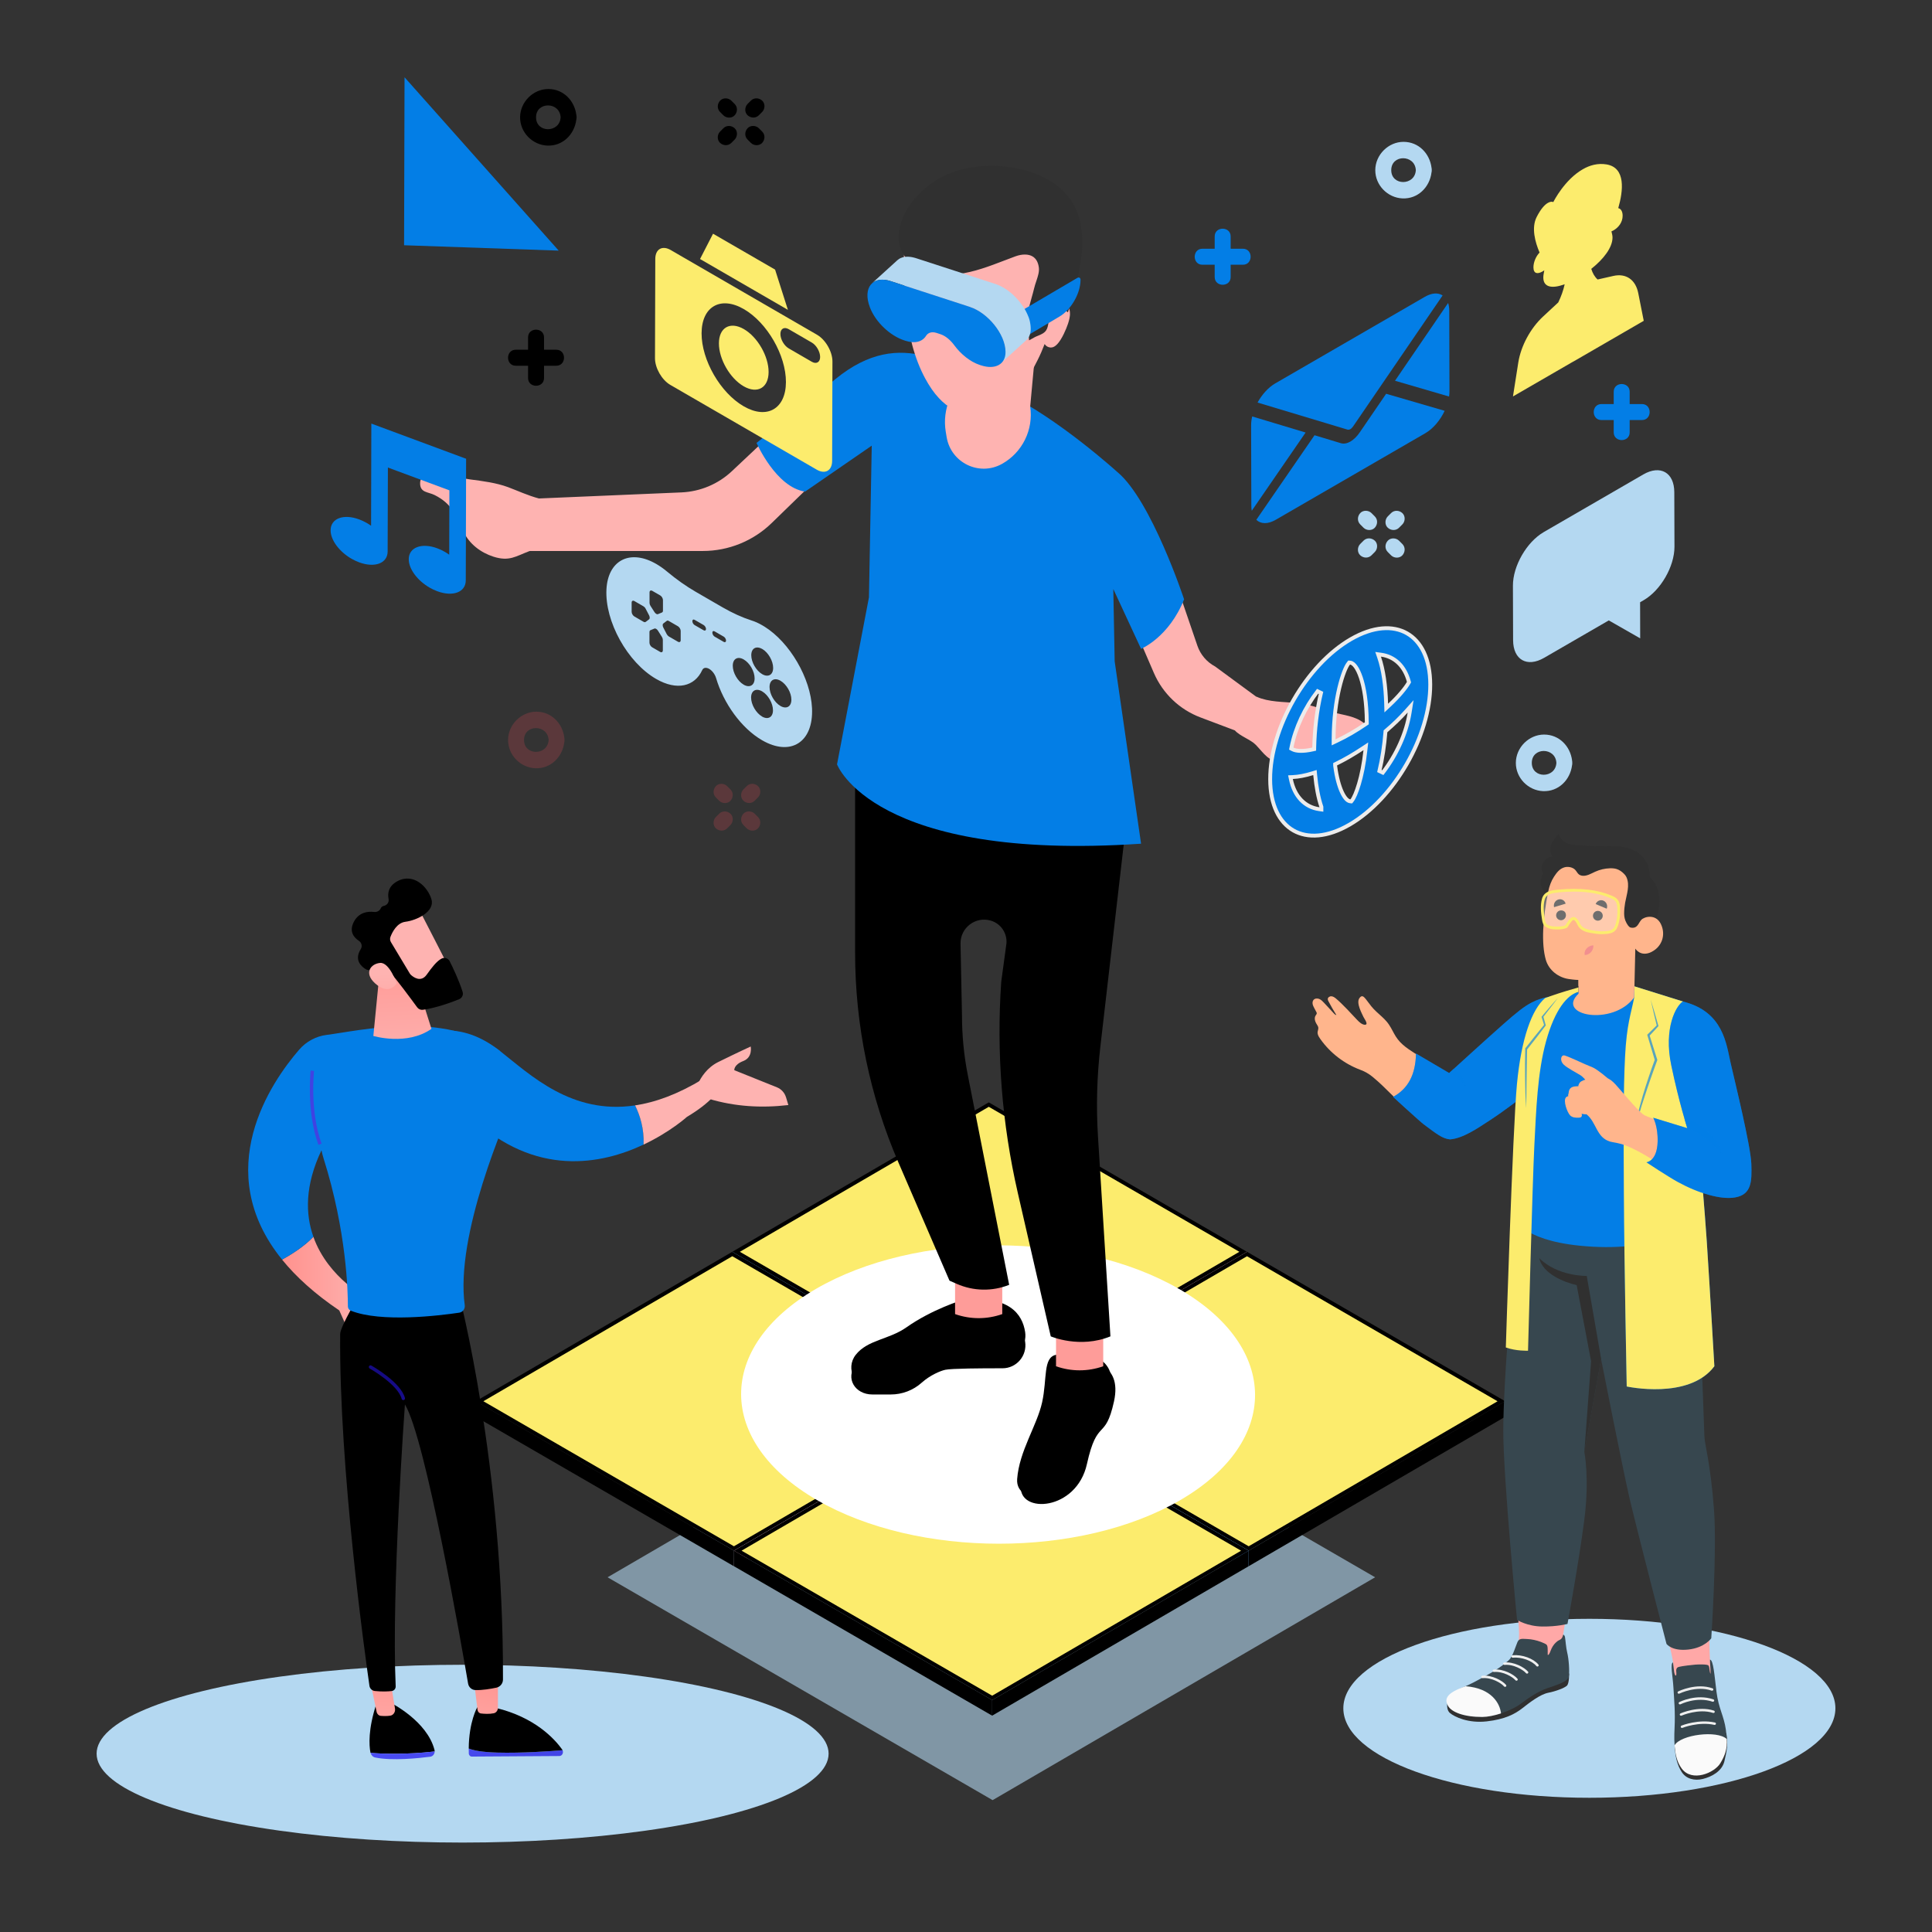 <svg width="500" height="500" viewBox="0 0 500 500" fill="none" xmlns="http://www.w3.org/2000/svg">
<rect x="0" y="0" width="500" height="500" fill="#333333" stroke="none"/>
<g clip-path="url(#clip0_1_13411)">
<path opacity="0.6" d="M157.24 408.2L256.221 350.526L355.878 408.2L256.887 465.874L157.24 408.2Z" fill="#B4D8F1"/>
<path d="M322.711 323.965L256.331 362.637L189.508 323.965L255.887 285.293L322.711 323.965Z" fill="black"/>
<path d="M191.474 323.965L255.899 286.44L320.746 323.965L256.321 361.502L191.474 323.965Z" fill="#FCEC6D"/>
<path d="M322.711 323.965L322.7 327.984L256.321 366.667L256.332 362.637L322.711 323.965Z" fill="#F0B7CF"/>
<path d="M256.332 362.637L256.321 366.667L189.497 327.995L189.508 323.965L256.332 362.637Z" fill="#65B1FC"/>
<path d="M389.534 362.637L323.155 401.309L256.343 362.637L322.722 323.965L389.534 362.637Z" fill="black"/>
<path d="M258.297 362.637L322.722 325.112L387.569 362.648L323.155 400.174L258.297 362.637Z" fill="#FCEC6D"/>
<path d="M389.535 362.637L389.524 366.667L323.144 405.339L323.155 401.309L389.535 362.637Z" fill="black"/>
<path d="M323.155 401.309L323.144 405.339L256.332 366.667L256.343 362.637L323.155 401.309Z" fill="#65B1FC"/>
<path d="M256.331 362.637L189.952 401.309L123.129 362.637L189.508 323.965L256.331 362.637Z" fill="black"/>
<path d="M125.094 362.637L189.519 325.112L254.366 362.648L189.941 400.174L125.094 362.637Z" fill="#FCEC6D"/>
<path d="M256.332 362.637L256.321 366.667L189.93 405.339L189.952 401.309L256.332 362.637Z" fill="#F0B7CF"/>
<path d="M189.952 401.309L189.93 405.339L123.118 366.667L123.129 362.637L189.952 401.309Z" fill="black"/>
<path d="M323.155 401.309L256.776 439.981L189.963 401.309L256.342 362.637L323.155 401.309Z" fill="black"/>
<path d="M191.918 401.309L256.343 363.784L321.19 401.32L256.776 438.846L191.918 401.309Z" fill="#FCEC6D"/>
<path d="M323.155 401.309L323.144 405.339L256.765 444.011L256.776 439.981L323.155 401.309Z" fill="black"/>
<path d="M256.776 439.981L256.765 444.011L189.952 405.339L189.963 401.309L256.776 439.981Z" fill="black"/>
<path d="M305.167 333.583C331.228 348.667 331.372 373.123 305.489 388.207C279.606 403.28 237.499 403.28 211.427 388.207C185.378 373.135 185.244 348.678 211.116 333.594C237 318.522 279.106 318.522 305.156 333.594L305.167 333.583Z" fill="white"/>
<path d="M352.114 186.521C349.749 185.085 346.573 184.918 343.942 184.05C341.232 183.159 338.312 182.179 335.503 181.923C332.305 181.634 328.319 181.712 325.254 180.332C325.187 180.298 325.121 180.287 325.054 180.265L314.472 172.484C312.307 171.337 310.663 169.4 309.875 167.085L304.367 150.977L293.863 163.133L298.616 174.142C300.914 179.474 305.278 183.638 310.697 185.675L319.58 189.025C320.901 190.517 323.699 191.408 325.01 192.777C327.297 195.159 328.041 196.918 331.905 197.419C334.648 197.764 338.645 196.539 340.766 194.758C343.498 192.465 345.53 190.729 349.549 190.662C351.204 190.628 352.692 191.597 353.613 189.771C354.402 188.202 353.369 187.3 352.114 186.532V186.521Z" fill="#FEB3B1"/>
<path d="M198.469 113.418L189.43 121.923C185.877 125.274 181.236 127.222 176.361 127.433L139.474 129.003C136.698 128.279 133.933 126.988 131.49 126.075C128.425 124.94 124.905 124.494 121.641 124.071C118.476 123.659 115.078 122.246 111.903 122.557C110.215 122.724 108.683 123.147 108.727 125.173C108.771 127.533 110.803 127.277 112.513 128.134C116.966 130.372 118.088 133.467 119.998 137.63C121.43 140.769 124.428 143.018 127.693 144.064C131.834 145.389 133.489 143.942 137.009 142.628C137.053 142.617 137.098 142.606 137.142 142.595H181.891C188.542 142.595 194.938 140.001 199.713 135.359L209.784 125.574L198.469 113.418Z" fill="#FEB3B1"/>
<path d="M248.959 339.016C248.959 339.016 241.23 341.353 234.59 346.04C230.06 349.235 224.519 349.246 221.454 353.164C218.689 356.704 221.288 360.89 225.763 360.89H230.526C233.48 360.89 236.334 359.81 238.532 357.839C240.653 355.936 243.285 354.8 244.639 354.5C246.249 354.155 254.033 354.099 259.441 354.11C263.094 354.11 265.859 350.849 265.304 347.231C264.593 342.6 261.129 337.58 248.948 339.004L248.959 339.016Z" fill="black"/>
<path d="M281.293 352.429C281.293 352.429 290.587 352.296 288.3 362.693C286.012 373.09 283.992 366.745 281.293 378.901C278.595 391.057 263.649 391.869 264.182 384.578C264.726 377.287 269.301 370.797 270.645 364.719C271.988 358.641 270.822 353.108 274.242 352.429C277.651 351.75 281.293 352.429 281.293 352.429Z" fill="black"/>
<path d="M248.959 336.489C248.959 336.489 241.23 338.826 234.59 343.513C230.06 346.708 224.519 346.719 221.454 350.637C218.689 354.177 221.288 359.364 225.763 359.364H230.526C233.48 359.364 236.334 358.285 238.532 356.314C240.653 354.411 243.285 352.274 244.639 351.984C246.249 351.639 254.033 351.583 259.441 351.594C263.094 351.594 265.859 348.333 265.304 344.715C264.593 340.084 261.129 335.064 248.948 336.489H248.959Z" fill="black"/>
<path d="M280.349 350.626C280.349 350.626 289.643 350.492 287.356 360.89C285.069 371.287 283.048 364.942 280.349 377.097C277.651 389.253 262.705 390.066 263.238 382.775C263.782 375.483 268.357 368.993 269.701 362.916C271.044 356.838 269.878 351.305 273.298 350.626C276.707 349.947 280.349 350.626 280.349 350.626Z" fill="black"/>
<path d="M285.513 353.587C281.56 354.99 277.251 354.99 273.298 353.587V343.513H285.513V353.587Z" fill="#FE9C99"/>
<path d="M259.385 340.084C255.432 341.487 251.124 341.487 247.171 340.084V330.01H259.385V340.084Z" fill="#FE9C99"/>
<path d="M221.299 187.734V246.577C221.299 265.256 225.118 283.735 232.525 300.878L245.727 331.435L247.626 332.27C251.934 334.162 256.809 334.251 261.173 332.515L250.469 278.236C249.458 273.137 248.959 267.939 248.959 262.74L248.581 244.128C248.581 240.043 252.501 237.104 256.409 238.25C258.974 239.007 260.662 241.445 260.473 244.117L259.119 254.069C257.853 272.414 259.296 290.837 263.416 308.759L271.933 345.85C271.933 345.85 279.472 349.09 287.378 345.85L284.158 294.177C283.67 286.384 283.88 278.559 284.78 270.811L291.342 214.039L221.288 181.267V187.745L221.299 187.734Z" fill="black"/>
<path d="M289.199 122.19C289.199 122.19 273.754 108.142 260.096 101.663C246.438 95.184 233.513 84.019 216.269 98.056C199.024 112.094 195.793 114.62 195.793 114.62C195.793 114.62 200.823 126.142 208.363 127.222L225.607 115.333L224.885 154.595L216.624 197.82C216.624 197.82 225.962 223.033 295.306 218.347L288.478 171.159L288.122 152.435L295.306 167.92C295.306 167.92 302.491 164.981 306.444 155.107C306.444 155.107 297.994 129.515 289.199 122.179V122.19Z" fill="#037EE6"/>
<path d="M244.761 111.737L244.994 113.14C246.105 119.786 253.445 123.337 259.319 120.053C264.593 117.114 267.502 111.192 266.614 105.203L268.091 89.229L252.467 85.177L251.124 96.709C246.271 100.06 243.795 105.915 244.761 111.737Z" fill="#FEB3B1"/>
<path d="M275.864 78.62C275.253 77.919 276.907 60.809 268.257 59.774C247.049 57.236 233.946 60.253 233.946 62.368C233.957 67.188 233.846 74.112 234.302 78.91C235.001 86.513 236.7 92.847 239.398 97.867C240.509 99.938 241.697 101.663 242.985 103.032C244.14 104.279 245.394 105.259 246.716 105.949C247.959 106.561 249.303 106.884 250.846 106.884C253.278 106.884 255.521 106.405 257.609 105.47C258.131 105.247 258.608 104.969 259.085 104.68C262.761 102.442 265.914 98.602 268.557 93.136C269.212 91.834 269.801 90.475 270.345 89.04C270.689 89.563 271.189 89.863 271.8 89.93H272.044C273.065 89.93 274.154 88.772 275.297 86.446C276.252 84.464 276.796 82.828 276.907 81.481V81.091C276.907 80.201 276.563 79.388 275.864 78.609V78.62Z" fill="#FEB3B1"/>
<path d="M233.646 61.087C233.657 60.809 233.68 60.531 233.724 60.253C234.601 53.674 240.564 47.996 246.516 45.726C256.831 41.796 274.742 44.356 278.218 56.557C280.316 63.937 277.896 71.863 275.83 78.954C273.621 77.117 271.711 79.611 270.734 81.615C270.3 82.505 270.334 84.186 269.879 84.898C269.445 85.566 268.024 85.912 267.291 86.323C267.169 84.754 266.792 83.017 267.047 81.448C267.391 79.277 268.191 77.028 268.69 74.88C269.135 72.965 270.212 71.017 269.934 69.002C269.368 64.917 265.881 64.049 262.428 65.318C254.122 68.357 244.784 73.076 236.567 67.177C234.501 65.696 233.558 63.514 233.657 61.076L233.646 61.087Z" fill="#303030"/>
<path d="M266.325 88.093L266.203 86.412C266.17 85.978 266.114 85.533 266.059 85.088C265.914 83.852 265.759 82.561 265.959 81.292C266.181 79.889 266.581 78.464 266.969 77.095C267.202 76.271 267.436 75.448 267.624 74.646C267.769 74.023 267.98 73.388 268.191 72.765C268.613 71.496 269.012 70.305 268.846 69.169C268.657 67.844 268.124 66.909 267.247 66.375C266.159 65.718 264.526 65.707 262.783 66.342C261.861 66.676 260.929 67.032 259.985 67.399C252.345 70.327 243.695 73.644 235.923 68.067C233.635 66.431 232.447 63.937 232.569 61.043C232.58 60.731 232.614 60.42 232.647 60.108C233.646 52.683 240.331 46.928 246.116 44.713C253.356 41.952 263.238 42.442 270.145 45.915C274.831 48.264 277.973 51.848 279.239 56.256C281.382 63.759 279.05 71.718 276.996 78.743L276.385 80.835L275.12 79.789C274.598 79.355 274.265 79.377 274.042 79.41C273.31 79.566 272.41 80.591 271.677 82.082C271.533 82.372 271.444 82.917 271.366 83.407C271.233 84.186 271.122 84.921 270.745 85.489C270.267 86.223 269.345 86.602 268.524 86.936C268.246 87.047 267.98 87.158 267.78 87.27L266.314 88.082L266.325 88.093ZM265.226 63.715C266.403 63.715 267.48 63.982 268.368 64.516C269.379 65.117 270.645 66.364 270.989 68.858C271.222 70.494 270.722 71.986 270.234 73.433C270.045 74 269.856 74.568 269.723 75.125C269.523 75.96 269.29 76.817 269.046 77.663C268.679 78.976 268.291 80.323 268.091 81.603C267.935 82.561 268.069 83.652 268.191 84.72C268.524 84.576 268.868 84.409 268.968 84.275C269.079 84.097 269.19 83.463 269.257 83.04C269.368 82.372 269.479 81.681 269.756 81.114C270.367 79.856 271.677 77.696 273.598 77.284C274.009 77.195 274.553 77.162 275.153 77.351C277.063 70.794 279.061 63.47 277.174 56.835C276.086 53.017 273.321 49.9 269.19 47.83C262.783 44.612 253.611 44.156 246.893 46.716C241.519 48.765 235.634 54.119 234.79 60.375C234.757 60.62 234.734 60.865 234.723 61.11C234.635 63.281 235.478 65.073 237.177 66.286C244.017 71.195 251.746 68.223 259.219 65.362C260.174 64.995 261.117 64.639 262.05 64.293C263.138 63.893 264.215 63.692 265.226 63.692V63.715Z" fill="#303030"/>
<path d="M399.528 137.697L425.278 122.791C429.697 120.231 433.295 122.29 433.306 127.377L433.351 141.493C433.362 146.58 429.797 152.78 425.378 155.329L424.456 155.864L424.479 165.203L416.351 160.561L399.617 170.246C395.198 172.806 391.6 170.758 391.589 165.671L391.544 151.556C391.533 146.469 395.098 140.268 399.517 137.708L399.528 137.697Z" fill="#B4D8F1"/>
<path d="M407.179 93.559L391.555 102.598L392.932 93.815C393.61 89.54 396.064 84.965 399.361 81.904L403.281 78.264C404.036 76.706 404.603 75.103 404.936 73.566C401.704 74.757 399.417 74.39 399.406 71.83C399.406 71.529 399.439 71.218 399.495 70.895C399.55 70.583 399.606 70.271 399.661 69.96C399.517 70.071 399.361 70.16 399.217 70.249C397.918 70.995 396.863 70.872 396.852 69.18C396.852 67.833 397.518 66.308 398.44 65.362C397.307 62.713 396.252 58.961 397.696 56.145C398.817 53.952 399.806 52.961 400.561 52.527C401.46 52.004 401.971 52.282 401.993 52.304C402.137 52.015 404.913 46.516 409.61 43.811C411.431 42.753 413.508 42.175 415.784 42.553C420.803 43.41 420.093 49.388 418.804 53.863C419.482 54.008 419.937 54.72 419.937 55.822C419.937 57.514 418.893 58.861 417.583 59.618C417.405 59.718 417.217 59.819 417.039 59.885C417.094 60.13 417.161 60.386 417.217 60.642C417.272 60.898 417.317 61.165 417.317 61.466C417.317 64.026 415.051 67.021 411.82 69.581C412.164 70.716 412.708 71.663 413.463 72.331L417.505 71.418C420.803 70.661 423.29 72.375 423.979 75.859L425.4 83.028L409.788 92.067L407.19 93.57L407.179 93.559Z" fill="#FCEC6D"/>
<path d="M370.147 177.138L370.147 177.138C370.169 183.764 367.841 191.164 364.044 197.757C360.247 204.349 355.007 210.087 349.254 213.417L349.254 213.417C343.494 216.753 338.379 217.014 334.734 214.931C331.088 212.847 328.735 208.32 328.719 201.692L328.719 201.692C328.697 195.066 331.024 187.666 334.822 181.074C338.619 174.481 343.859 168.743 349.611 165.413C355.371 162.082 360.486 161.822 364.132 163.904C367.777 165.986 370.13 170.51 370.147 177.138ZM345.809 197.649L345.529 197.787V198.098V198.109V198.141L345.534 198.173C345.932 201.247 346.581 203.472 347.26 204.953C347.599 205.693 347.952 206.262 348.297 206.66C348.623 207.036 349.013 207.342 349.44 207.379L349.706 207.402L349.873 207.193C350.141 206.858 350.439 206.307 350.745 205.594C351.055 204.87 351.386 203.947 351.71 202.846C352.359 200.644 352.986 197.712 353.366 194.2L353.481 193.145L352.594 193.729C351.469 194.47 350.333 195.177 349.198 195.84C348.076 196.491 346.932 197.097 345.809 197.649ZM341.874 179.313L340.992 178.891C337.707 183.154 335.251 188.344 334.246 193.369L334.174 193.732L334.5 193.907C334.98 194.166 335.671 194.311 336.527 194.33C337.392 194.349 338.464 194.24 339.732 193.955L340.114 193.869L340.122 193.478C340.222 188.811 340.795 183.815 341.874 179.313ZM341.407 209.413L341.977 209.494V208.918V208.907V208.824L341.95 208.746C341.178 206.469 340.651 203.638 340.365 200.545L340.308 199.931L339.718 200.114C337.815 200.706 336.082 201.04 334.56 201.105L333.973 201.13L334.092 201.705C335.002 206.12 337.691 208.888 341.407 209.413ZM353.506 187.346L353.727 187.196L353.725 186.929C353.686 181.61 353.012 177.84 352.186 175.371C351.773 174.138 351.318 173.215 350.873 172.583C350.65 172.267 350.422 172.012 350.192 171.827C349.968 171.647 349.706 171.506 349.421 171.484L349.16 171.464L348.995 171.668C348.651 172.091 348.25 172.878 347.843 173.937C347.43 175.012 346.994 176.41 346.596 178.092C345.801 181.455 345.152 185.969 345.141 191.318L345.139 192.109L345.854 191.771C347.043 191.209 348.309 190.557 349.676 189.771L349.678 189.77C351.057 188.972 352.322 188.152 353.506 187.346ZM356.991 199.54L357.874 199.961C361.382 195.407 363.941 189.832 364.8 184.485L365.07 182.804L363.934 184.072C362.385 185.801 360.614 187.511 358.719 189.123L358.562 189.258L358.545 189.464C358.269 192.872 357.762 196.33 356.991 199.54ZM357.456 169.439L356.652 169.329L356.916 170.097C358.014 173.292 358.611 177.589 358.732 182.137L358.762 183.248L359.573 182.489C362.069 180.156 363.75 178.08 364.539 176.72L364.644 176.539L364.589 176.338C363.525 172.396 360.944 169.916 357.456 169.439Z" fill="#037EE6" stroke="#ECECEC"/>
<path d="M361.02 98.546L374.778 78.409C374.955 78.976 375.066 79.644 375.066 80.39L375.122 101.218C375.122 101.674 375.088 102.142 375.022 102.62L361.02 98.535V98.546Z" fill="#037EE6"/>
<path d="M337.89 111.938L323.955 132.186C323.877 131.797 323.844 131.363 323.844 130.906L323.788 110.079C323.788 109.333 323.877 108.565 324.066 107.774L337.89 111.938Z" fill="#037EE6"/>
<path d="M347.04 114.709C347.784 114.921 348.628 114.765 349.483 114.275C350.327 113.786 351.182 112.962 351.915 111.882L358.732 101.908L373.878 106.316C372.734 108.743 370.924 110.925 368.87 112.116L330.151 134.524C328.097 135.715 326.287 135.626 325.132 134.524L340.2 112.639L347.051 114.709H347.04Z" fill="#037EE6"/>
<path d="M349.472 111.058C349.216 111.203 348.961 111.248 348.717 111.181L325.454 104.179C326.598 102.097 328.23 100.272 330.029 99.225L368.748 76.817C370.558 75.77 372.201 75.704 373.345 76.461L350.205 110.324C349.971 110.669 349.716 110.925 349.461 111.069L349.472 111.058Z" fill="#037EE6"/>
<path d="M104.696 20L144.593 64.861L104.574 63.47L104.696 20Z" fill="#037EE6"/>
<path d="M120.63 118.695L120.608 127.522V128.48L120.542 150.187C120.542 153.259 117.222 154.517 113.146 153.003C112.469 152.747 111.803 152.435 111.181 152.079C108.061 150.276 105.773 147.27 105.785 144.721C105.785 141.66 109.105 140.391 113.18 141.905C113.857 142.149 114.512 142.461 115.134 142.828C115.523 143.051 115.9 143.296 116.256 143.552L116.3 126.899L100.388 120.999L100.321 142.706C100.321 145.778 97.001 147.036 92.926 145.522C92.249 145.266 91.594 144.955 90.961 144.598C87.841 142.795 85.553 139.789 85.564 137.24C85.564 134.168 88.884 132.91 92.96 134.424C93.637 134.68 94.303 134.992 94.925 135.348C95.314 135.571 95.68 135.815 96.035 136.06L96.08 119.407V118.45L96.102 109.622L120.608 118.717L120.63 118.695Z" fill="#037EE6"/>
<path d="M192.506 85.166C188.953 83.117 186.066 84.765 186.055 88.85C186.044 92.936 188.909 97.923 192.462 99.971C196.015 102.019 198.902 100.372 198.913 96.286C198.924 92.201 196.059 87.214 192.506 85.166Z" fill="#FCEC6D"/>
<path d="M181.169 67.032L203.91 80.19L200.59 69.77L184.534 60.486L181.169 67.032Z" fill="#FCEC6D"/>
<path d="M211.472 86.646L208.03 84.654L177.05 66.72L173.596 64.716C171.398 63.436 169.599 64.46 169.588 66.999L169.51 92.713C169.51 95.251 171.287 98.346 173.485 99.615L211.361 121.544C213.559 122.825 215.358 121.789 215.358 119.262L215.436 93.548C215.436 91.01 213.659 87.915 211.461 86.646H211.472ZM192.451 105.136C186.432 101.652 181.547 93.192 181.569 86.257C181.591 79.31 186.499 76.516 192.517 80.001C198.547 83.496 203.421 91.945 203.399 98.891C203.377 105.826 198.48 108.632 192.451 105.136ZM210.095 93.626L204.121 90.164C202.933 89.474 201.967 87.804 201.967 86.435C201.967 85.066 202.944 84.509 204.132 85.199L210.106 88.661C211.283 89.34 212.249 91.021 212.249 92.39C212.249 93.748 211.272 94.305 210.095 93.626Z" fill="#FCEC6D"/>
<path d="M197.803 162.141C197.625 162.029 197.436 161.918 197.259 161.818C196.304 161.261 195.382 160.849 194.483 160.571C192.04 159.781 189.553 158.645 187.054 157.209L180.07 153.168C177.583 151.732 175.095 149.974 172.663 147.948C171.775 147.202 170.831 146.534 169.888 145.977C169.71 145.877 169.521 145.766 169.343 145.677C162.781 142.17 157.351 145.153 156.951 152.489C156.496 160.838 162.403 171.425 169.788 175.699C175.162 178.816 179.781 177.681 181.735 173.417C182.035 172.76 182.757 172.66 183.534 173.105C184.312 173.551 185.022 174.486 185.322 175.488C187.243 181.989 191.84 188.456 197.225 191.573C204.598 195.837 210.561 192.13 210.15 183.269C209.784 175.488 204.399 166.248 197.825 162.152L197.803 162.141ZM168.1 153.313C168.1 152.868 168.422 152.69 168.81 152.912L170.876 154.103C171.264 154.326 171.575 154.872 171.575 155.317V158.044C171.575 158.278 171.475 158.445 171.32 158.512L170.287 158.935C170.154 158.99 169.987 158.957 169.832 158.868C169.665 158.768 169.51 158.612 169.377 158.411L168.344 156.797C168.189 156.552 168.1 156.274 168.1 156.04V153.313ZM167.078 160.95C166.956 161.05 166.745 161.039 166.545 160.916L164.18 159.547C163.78 159.313 163.469 158.779 163.469 158.334V155.951C163.469 155.506 163.791 155.328 164.191 155.562L166.556 156.931C166.756 157.053 166.956 157.265 167.089 157.532L167.978 159.235C168.2 159.658 168.2 160.115 167.978 160.282L167.089 160.961L167.078 160.95ZM171.542 168.308C171.542 168.753 171.22 168.931 170.842 168.708L168.777 167.517C168.388 167.295 168.066 166.749 168.078 166.293V163.577C168.078 163.332 168.178 163.165 168.333 163.098L169.366 162.675C169.499 162.619 169.665 162.653 169.821 162.753C169.987 162.842 170.143 163.009 170.276 163.209L171.298 164.823C171.453 165.068 171.542 165.347 171.542 165.58V168.297V168.308ZM176.161 165.681C176.161 166.126 175.839 166.304 175.451 166.081L173.085 164.712C172.886 164.59 172.686 164.378 172.552 164.122L171.664 162.408C171.442 161.985 171.442 161.528 171.664 161.361L172.552 160.682C172.675 160.571 172.886 160.582 173.085 160.705L175.451 162.074C175.85 162.308 176.161 162.853 176.161 163.287V165.669V165.681ZM182.124 163.131L179.77 161.773C179.437 161.584 179.182 161.128 179.182 160.749C179.182 160.382 179.437 160.226 179.77 160.415L182.124 161.773C182.446 161.963 182.713 162.419 182.713 162.786C182.713 163.154 182.446 163.309 182.124 163.12V163.131ZM197.27 167.951C198.824 168.853 200.09 171.046 200.09 172.849C200.09 174.653 198.813 175.376 197.259 174.475C195.693 173.573 194.427 171.369 194.427 169.577C194.427 167.773 195.704 167.061 197.27 167.963V167.951ZM187.31 166.126L184.944 164.757C184.622 164.567 184.356 164.111 184.356 163.733C184.356 163.354 184.622 163.209 184.944 163.399L187.31 164.768C187.632 164.957 187.898 165.413 187.898 165.781C187.898 166.148 187.632 166.304 187.31 166.126ZM192.462 177.191C190.896 176.289 189.641 174.096 189.641 172.293C189.641 170.49 190.918 169.766 192.473 170.668C194.039 171.569 195.304 173.773 195.293 175.566C195.293 177.369 194.016 178.093 192.451 177.191H192.462ZM197.214 185.428C195.649 184.527 194.383 182.323 194.383 180.53C194.383 178.727 195.66 178.015 197.225 178.916C198.78 179.818 200.046 182.011 200.046 183.814C200.046 185.618 198.769 186.341 197.214 185.44V185.428ZM201.978 182.701C200.412 181.799 199.157 179.606 199.157 177.803C199.157 176 200.434 175.276 201.989 176.178C203.555 177.08 204.821 179.284 204.809 181.076C204.809 182.879 203.532 183.603 201.967 182.701H201.978Z" fill="#B4D8F1"/>
<path d="M264.693 80.234C264.227 80.501 263.849 81.158 263.849 81.704V87.058C263.871 87.603 264.249 87.815 264.715 87.548L274.176 81.937C277.185 80.19 279.65 75.915 279.639 72.42C279.639 71.885 279.25 71.663 278.795 71.93L264.693 80.223V80.234Z" fill="#037EE6"/>
<path d="M266.547 83.284C266.547 83.273 266.547 83.262 266.547 83.24C266.525 83.14 266.492 83.028 266.47 82.928C266.436 82.828 266.414 82.717 266.381 82.617C266.348 82.516 266.314 82.405 266.281 82.305C266.248 82.193 266.203 82.093 266.159 81.982C266.114 81.871 266.07 81.77 266.026 81.659C266.014 81.615 265.992 81.581 265.97 81.537C265.97 81.537 265.97 81.514 265.959 81.503C265.937 81.448 265.903 81.381 265.881 81.325C265.837 81.214 265.781 81.103 265.726 80.991C265.67 80.88 265.615 80.769 265.559 80.657C265.504 80.546 265.448 80.435 265.382 80.323C265.326 80.212 265.259 80.112 265.193 80.001C265.148 79.923 265.104 79.856 265.06 79.778C265.06 79.778 265.06 79.767 265.048 79.756C265.037 79.733 265.026 79.711 265.004 79.689C264.937 79.589 264.871 79.488 264.804 79.388C264.738 79.288 264.671 79.188 264.604 79.099C264.538 79.01 264.471 78.91 264.404 78.809C264.327 78.709 264.26 78.609 264.182 78.509C264.105 78.409 264.027 78.308 263.949 78.208C263.927 78.186 263.905 78.164 263.882 78.13C263.882 78.13 263.86 78.108 263.86 78.097C263.783 78.008 263.716 77.919 263.638 77.83C263.483 77.641 263.316 77.451 263.15 77.273C262.961 77.062 262.761 76.861 262.561 76.661C262.55 76.65 262.528 76.627 262.517 76.616C262.506 76.605 262.483 76.594 262.472 76.572C262.317 76.416 262.161 76.271 261.995 76.127C261.873 76.015 261.739 75.904 261.617 75.793C261.517 75.704 261.406 75.615 261.295 75.537C261.195 75.459 261.084 75.37 260.973 75.292C260.973 75.292 260.962 75.292 260.951 75.281C260.851 75.203 260.751 75.136 260.651 75.058C260.54 74.98 260.44 74.913 260.329 74.835C260.218 74.757 260.107 74.691 259.985 74.613C259.874 74.546 259.752 74.479 259.641 74.412C259.53 74.346 259.408 74.279 259.297 74.223C259.186 74.156 259.063 74.101 258.952 74.045C258.841 73.989 258.73 73.934 258.619 73.889C258.508 73.845 258.397 73.789 258.286 73.744C258.186 73.7 258.075 73.655 257.975 73.622C257.875 73.588 257.764 73.544 257.664 73.511C257.642 73.511 257.62 73.499 257.598 73.488L256.909 73.266L237.666 67.01L237.011 66.798C236.933 66.776 236.856 66.754 236.778 66.731C236.678 66.698 236.578 66.676 236.478 66.653C236.378 66.631 236.278 66.609 236.189 66.587C236.089 66.564 236.001 66.542 235.901 66.531C235.801 66.52 235.712 66.498 235.623 66.486C235.601 66.486 235.579 66.486 235.556 66.486C235.556 66.486 235.545 66.486 235.534 66.486C235.468 66.486 235.401 66.475 235.345 66.464C235.245 66.464 235.157 66.453 235.068 66.442C234.968 66.442 234.868 66.442 234.779 66.442C234.679 66.442 234.59 66.442 234.49 66.453C234.413 66.453 234.346 66.464 234.268 66.475C234.268 66.475 234.246 66.475 234.235 66.475C234.213 66.475 234.191 66.475 234.179 66.475C234.068 66.487 233.968 66.509 233.869 66.531C233.758 66.553 233.646 66.587 233.535 66.62C233.402 66.665 233.28 66.709 233.158 66.765C233.158 66.765 233.158 66.765 233.147 66.765C233.147 66.765 233.136 66.765 233.125 66.765C232.98 66.832 232.847 66.898 232.725 66.976C232.547 67.088 232.392 67.21 232.236 67.344L225.685 73.299C225.94 73.065 226.24 72.865 226.573 72.72C226.573 72.72 226.584 72.72 226.595 72.72C226.929 72.576 227.295 72.475 227.695 72.42H227.717C228.117 72.375 228.539 72.375 228.994 72.42C228.994 72.42 229.005 72.42 229.016 72.42C229.471 72.475 229.96 72.576 230.471 72.743L231.126 72.954L250.369 79.21L251.057 79.433C251.624 79.622 252.201 79.867 252.756 80.167C253.312 80.468 253.867 80.824 254.4 81.214C254.922 81.603 255.421 82.038 255.899 82.494C255.91 82.505 255.932 82.527 255.943 82.538C256.421 83.006 256.876 83.496 257.287 84.019C257.287 84.03 257.309 84.041 257.309 84.052C257.731 84.576 258.12 85.121 258.464 85.689C258.464 85.689 258.464 85.7 258.475 85.711C258.819 86.268 259.119 86.847 259.374 87.425C259.374 87.425 259.374 87.448 259.385 87.459C259.63 88.038 259.83 88.628 259.974 89.207C260.118 89.796 260.196 90.375 260.207 90.932C260.218 91.6 260.118 92.179 259.929 92.691C259.73 93.203 259.441 93.637 259.063 93.982L265.615 88.026C265.992 87.681 266.281 87.247 266.481 86.735C266.481 86.735 266.481 86.735 266.481 86.724C266.536 86.579 266.581 86.424 266.625 86.268C266.658 86.145 266.681 86.012 266.703 85.878C266.725 85.767 266.736 85.644 266.736 85.533C266.736 85.433 266.747 85.322 266.747 85.21C266.747 85.143 266.747 85.066 266.747 84.987C266.747 84.943 266.747 84.91 266.747 84.865C266.747 84.743 266.747 84.62 266.725 84.509C266.725 84.397 266.703 84.275 266.692 84.164C266.681 84.052 266.658 83.952 266.647 83.841C266.625 83.73 266.614 83.629 266.592 83.518C266.57 83.429 266.559 83.34 266.536 83.251L266.547 83.284Z" fill="#B4D8F1"/>
<path d="M251.057 79.455C255.621 80.936 260.152 86.435 260.229 90.965C260.307 94.361 257.498 95.73 253.922 94.561L253.567 94.45C251.113 93.648 248.659 91.667 246.938 89.318C245.983 88.015 244.684 86.913 243.418 86.501L242.407 86.168C241.119 85.745 240.153 86.112 239.643 86.936C238.699 88.427 236.811 88.995 234.335 88.194L234.002 88.082C230.404 86.913 226.595 83.396 225.13 79.544C223.175 74.401 225.918 71.273 230.482 72.754L231.137 72.965L250.38 79.221L251.068 79.444L251.057 79.455Z" fill="#037EE6"/>
<path d="M149.157 29.752C148.69 26.056 145.825 23.039 141.906 23.039C137.986 23.039 134.61 26.39 134.599 30.364C134.588 34.26 137.775 37.499 141.617 37.677C145.637 37.855 148.668 34.772 149.145 30.987C149.19 30.798 149.223 30.598 149.212 30.375C149.223 30.152 149.201 29.952 149.157 29.763V29.752ZM138.73 30.364C138.73 26.234 144.87 26.278 145.092 30.364C144.87 34.449 138.73 34.483 138.73 30.364Z" fill="black"/>
<path d="M406.857 196.818C406.39 193.122 403.526 190.105 399.606 190.105C395.686 190.105 392.311 193.456 392.299 197.43C392.288 201.326 395.475 204.566 399.317 204.744C403.337 204.922 406.368 201.838 406.846 198.053C406.89 197.864 406.923 197.664 406.901 197.441C406.912 197.219 406.89 197.018 406.846 196.829L406.857 196.818ZM396.43 197.43C396.43 193.3 402.571 193.345 402.793 197.43C402.571 201.515 396.43 201.549 396.43 197.43Z" fill="#B4D8F1"/>
<path d="M370.48 43.421C370.014 39.726 367.149 36.709 363.229 36.709C359.31 36.709 355.934 40.059 355.923 44.034C355.912 47.93 359.099 51.169 362.941 51.347C366.96 51.525 369.992 48.442 370.469 44.657C370.513 44.468 370.547 44.267 370.536 44.045C370.547 43.822 370.525 43.622 370.48 43.432V43.421ZM360.054 44.034C360.054 39.904 366.194 39.948 366.416 44.034C366.194 48.119 360.054 48.152 360.054 44.034Z" fill="#B4D8F1"/>
<path d="M146.047 190.896C145.581 187.2 142.716 184.183 138.797 184.183C134.877 184.183 131.501 187.534 131.49 191.508C131.479 195.404 134.666 198.643 138.508 198.821C142.527 199 145.559 195.916 146.036 192.131C146.081 191.942 146.114 191.742 146.092 191.519C146.103 191.296 146.081 191.096 146.036 190.907L146.047 190.896ZM135.621 191.508C135.621 187.378 141.761 187.423 141.983 191.508C141.761 195.593 135.621 195.627 135.621 191.508Z" fill="#5B383B"/>
<path d="M197.248 26.045C196.426 25.288 195.149 25.221 194.327 26.045C194.039 26.334 193.761 26.623 193.472 26.902C192.706 27.67 192.651 29.072 193.472 29.829C194.294 30.586 195.571 30.653 196.393 29.829C196.681 29.54 196.959 29.25 197.248 28.972C198.014 28.204 198.069 26.802 197.248 26.045Z" fill="black"/>
<path d="M190.13 33.191C189.308 32.434 188.031 32.367 187.21 33.191C186.921 33.481 186.643 33.77 186.355 34.048C185.588 34.816 185.533 36.219 186.355 36.976C187.176 37.733 188.453 37.8 189.275 36.976C189.564 36.687 189.841 36.408 190.13 36.119C190.896 35.351 190.952 33.948 190.13 33.191Z" fill="black"/>
<path d="M197.248 34.048C196.959 33.759 196.681 33.481 196.393 33.191C195.626 32.423 194.227 32.367 193.472 33.191C192.717 34.015 192.651 35.295 193.472 36.119L194.327 36.976C195.093 37.744 196.493 37.8 197.248 36.976C198.003 36.152 198.069 34.872 197.248 34.048Z" fill="black"/>
<path d="M190.13 26.913L189.275 26.056C188.509 25.288 187.11 25.232 186.355 26.056C185.6 26.879 185.533 28.16 186.355 28.983C186.643 29.273 186.921 29.551 187.21 29.84C187.976 30.608 189.375 30.664 190.13 29.84C190.885 29.017 190.952 27.736 190.13 26.913Z" fill="black"/>
<path d="M362.93 132.788C362.108 132.031 360.831 131.964 360.009 132.788L359.154 133.645C358.388 134.413 358.333 135.815 359.154 136.572C359.976 137.329 361.253 137.396 362.075 136.572L362.93 135.715C363.696 134.947 363.751 133.545 362.93 132.788Z" fill="#B4D8F1"/>
<path d="M355.801 139.923C354.979 139.166 353.702 139.099 352.88 139.923L352.025 140.78C351.259 141.548 351.204 142.951 352.025 143.708C352.847 144.465 354.124 144.532 354.946 143.708C355.234 143.418 355.512 143.14 355.801 142.851C356.567 142.083 356.622 140.68 355.801 139.923Z" fill="#B4D8F1"/>
<path d="M362.93 140.791C362.641 140.502 362.352 140.212 362.074 139.934C361.308 139.166 359.909 139.11 359.154 139.934C358.399 140.758 358.332 142.038 359.154 142.862L360.009 143.719C360.775 144.487 362.174 144.543 362.93 143.719C363.685 142.895 363.751 141.615 362.93 140.791Z" fill="#B4D8F1"/>
<path d="M355.8 133.645L354.945 132.788C354.179 132.019 352.78 131.964 352.025 132.788C351.27 133.611 351.203 134.891 352.025 135.715L352.88 136.572C353.646 137.34 355.045 137.396 355.8 136.572C356.555 135.749 356.622 134.468 355.8 133.645Z" fill="#B4D8F1"/>
<path d="M196.171 203.441C195.349 202.684 194.072 202.617 193.25 203.441L192.395 204.298C191.629 205.066 191.573 206.469 192.395 207.226C193.217 207.983 194.494 208.05 195.316 207.226L196.171 206.369C196.937 205.601 196.992 204.198 196.171 203.441Z" fill="#5B383B"/>
<path d="M189.042 210.588C188.22 209.831 186.943 209.764 186.122 210.588C185.833 210.877 185.555 211.156 185.267 211.445C184.5 212.213 184.445 213.616 185.267 214.373C186.088 215.13 187.365 215.196 188.187 214.373L189.042 213.516C189.808 212.747 189.864 211.345 189.042 210.588Z" fill="#5B383B"/>
<path d="M196.171 211.445C195.882 211.155 195.593 210.877 195.316 210.588C194.549 209.82 193.15 209.764 192.395 210.588C191.64 211.412 191.574 212.692 192.395 213.515L193.25 214.373C194.016 215.141 195.416 215.196 196.171 214.373C196.926 213.549 196.992 212.269 196.171 211.445Z" fill="#5B383B"/>
<path d="M189.042 204.309C188.753 204.02 188.464 203.731 188.187 203.452C187.421 202.684 186.022 202.628 185.266 203.452C184.511 204.276 184.445 205.556 185.266 206.38C185.555 206.669 185.844 206.948 186.121 207.237C186.888 208.005 188.287 208.061 189.042 207.237C189.797 206.413 189.864 205.133 189.042 204.309Z" fill="#5B383B"/>
<path d="M143.971 90.509H140.795V87.314C140.795 84.654 136.665 84.642 136.665 87.314V90.509H133.478C130.824 90.509 130.813 94.65 133.478 94.65H136.665V97.834C136.665 100.494 140.795 100.505 140.795 97.834V94.65H143.971C146.625 94.65 146.636 90.509 143.971 90.509Z" fill="black"/>
<path d="M321.667 64.371H318.492V61.188C318.492 58.527 314.361 58.516 314.361 61.188V64.371H311.185C308.531 64.371 308.52 68.513 311.185 68.513H314.361V71.696C314.361 74.357 318.492 74.368 318.492 71.696V68.513H321.667C324.321 68.513 324.332 64.371 321.667 64.371Z" fill="#037EE6"/>
<path d="M424.934 104.568H421.758V101.385C421.758 98.724 417.628 98.713 417.628 101.385V104.568H414.452C411.798 104.568 411.787 108.709 414.452 108.709H417.628V111.893C417.628 114.554 421.758 114.565 421.758 111.893V108.709H424.934C427.588 108.709 427.599 104.568 424.934 104.568Z" fill="#037EE6"/>
</g>
<ellipse cx="119.721" cy="453.848" rx="94.721" ry="23.008" fill="#B4D8F1"/>
<path d="M81.101 320.077C78.794 322.539 75.397 324.666 73.004 325.989C76.576 330.401 81.408 334.815 87.803 339.138L89.633 343.243L95.498 336.221C95.498 336.221 84.972 330.988 81.098 320.077H81.101Z" fill="url(#paint0_linear_1_13411)"/>
<path d="M112.493 453.282C112.493 453.157 112.486 453.029 112.454 452.901C110.553 445.377 101.124 440.688 101.124 440.688L97.389 440.98C95.242 447.611 95.516 451.681 95.861 453.491C95.872 453.541 95.886 453.591 95.9 453.641C98.984 453.915 105.326 454.096 112.493 453.282Z" fill="black"/>
<path d="M95.9 453.641C96.067 454.246 96.512 454.715 97.085 454.836C101.469 455.758 108.437 455.018 111.364 454.634C112.009 454.548 112.482 453.954 112.493 453.278C105.325 454.093 98.983 453.915 95.9 453.637V453.641Z" fill="url(#paint1_linear_1_13411)"/>
<path d="M95.886 435.424L97.468 443.033C97.585 443.592 98.012 444.008 98.532 444.058C99.169 444.118 100.074 444.154 100.986 444.019C101.801 443.898 102.371 443.069 102.225 442.179L101.124 435.42H95.886V435.424Z" fill="url(#paint2_linear_1_13411)"/>
<path d="M128.673 453.566C124.546 453.452 122.413 452.965 121.309 452.513C121.309 452.922 121.309 453.342 121.324 453.773C121.338 454.235 121.68 454.602 122.1 454.602L144.757 454.456C145.48 454.452 145.904 453.613 145.59 452.951C142.621 453.196 135.054 453.744 128.673 453.566Z" fill="url(#paint3_linear_1_13411)"/>
<path d="M145.59 452.951C145.562 452.894 145.54 452.833 145.501 452.78C143.5 449.987 138.405 444.423 128.335 442.012L123.503 441.859C123.503 441.859 121.352 445.594 121.309 452.513C122.413 452.965 124.546 453.449 128.673 453.566C135.05 453.744 142.617 453.196 145.59 452.951Z" fill="black"/>
<path d="M122.606 434.545C122.659 434.905 123.322 440.372 123.578 442.493C123.639 442.998 124.005 443.385 124.465 443.442C125.287 443.542 126.619 443.631 127.783 443.393C128.41 443.265 128.866 442.66 128.866 441.959V433.375L122.606 434.545Z" fill="url(#paint4_linear_1_13411)"/>
<path d="M118.728 334.755C118.728 334.755 130.379 378.995 130.169 434.669C130.165 435.683 129.453 436.562 128.456 436.768C126.993 437.078 124.838 437.444 123.054 437.391C122.104 437.366 121.306 436.658 121.146 435.722C119.512 426.149 110.136 372.222 104.795 363.467C104.795 363.467 101.28 411.496 102.402 436.416C102.43 437.035 101.975 437.572 101.359 437.643C100.422 437.75 98.927 437.832 97.022 437.633C96.299 437.554 95.715 437.01 95.612 436.292C94.447 428.191 87.749 379.967 88.034 345.228C88.052 343.268 93.219 334.752 93.219 334.752H118.721L118.728 334.755Z" fill="black"/>
<path d="M134.934 281.212C133.043 278.843 131.387 276.306 129.998 273.688C128.061 270.035 129.842 276.054 129.315 271.927C114.819 261.479 92.995 266.765 84.552 267.829C81.785 268.178 79.254 269.54 77.427 271.65C70.192 280.013 54.318 302.912 73.005 325.986C75.394 324.659 78.794 322.532 81.102 320.074C79.033 314.25 78.866 306.811 83.199 297.69C83.349 298.412 83.53 299.131 83.751 299.835C89.722 318.736 90.039 334.463 90.029 338.085C90.029 338.576 90.324 339.02 90.78 339.202C98.639 342.347 113.765 340.475 118.846 339.721C119.775 339.583 120.402 338.718 120.274 337.786C117.781 319.746 130.572 290.074 133.951 282.639C134.193 282.105 134.531 281.621 134.937 281.212H134.934Z" fill="#037EE6"/>
<path d="M98.137 252.642L96.623 268.103C96.623 268.103 105.329 270.721 111.66 266.26L107.209 252.208L98.137 252.642Z" fill="url(#paint5_linear_1_13411)"/>
<path d="M108.238 235.022C108.448 235.218 117.079 252.155 117.079 252.155L107.294 256.872L96.726 242.034C96.726 242.034 104.731 231.721 108.238 235.019V235.022Z" fill="url(#paint6_linear_1_13411)"/>
<path d="M101.056 242.447C100.881 242.899 100.924 243.4 101.173 243.816L106.052 251.945C106.126 252.07 106.215 252.18 106.319 252.279C106.899 252.82 108.886 254.393 110.424 252.251C111.735 250.426 112.963 248.772 114.281 248.085C115.05 247.687 115.997 248.003 116.385 248.779C117.19 250.373 118.746 253.617 119.725 256.694C119.971 257.466 119.572 258.295 118.821 258.598C116.841 259.398 112.924 260.849 109.449 261.33C108.879 261.408 108.313 261.17 107.974 260.704C106.479 258.658 102.266 252.941 100.828 251.508C99.493 250.177 97.025 250.679 95.914 250.999C95.494 251.12 95.042 251.063 94.668 250.835C93.539 250.156 91.573 248.466 93.372 245.609C93.82 244.898 93.592 243.952 92.887 243.489C91.63 242.66 90.263 241.109 91.563 238.594C92.88 236.05 95.234 235.819 96.833 236.015C97.541 236.1 98.261 235.73 98.535 235.072C98.656 234.78 98.894 234.528 99.34 234.439C100.18 234.268 100.732 233.5 100.564 232.66C100.283 231.219 100.493 229.348 102.797 228.085C107.02 225.766 110.716 229.544 111.656 232.735C112.596 235.926 107.878 238.178 104.909 238.555C102.726 238.832 101.533 241.209 101.052 242.454L101.056 242.447Z" fill="black"/>
<path d="M102.661 254.488C102.661 254.488 100.785 248.999 98.381 249.202C95.978 249.404 94.087 251.795 97.064 254.484C100.767 257.828 102.661 254.488 102.661 254.488Z" fill="url(#paint7_linear_1_13411)"/>
<path d="M82.405 296.278C79.236 287.619 80.386 277.16 80.4 277.057L81.273 277.156C81.262 277.259 80.137 287.516 83.231 295.979L82.405 296.281V296.278Z" fill="url(#paint8_linear_1_13411)"/>
<path d="M104.371 362.347C104.176 362.347 103.998 362.215 103.948 362.02C102.983 358.295 95.747 354.204 95.672 354.165C95.462 354.047 95.384 353.777 95.505 353.567C95.623 353.357 95.89 353.279 96.103 353.4C96.413 353.574 103.738 357.715 104.799 361.803C104.859 362.037 104.717 362.276 104.485 362.336C104.45 362.347 104.411 362.35 104.375 362.35L104.371 362.347Z" fill="url(#paint9_linear_1_13411)"/>
<path d="M164.356 286.075C147.963 288.533 137.28 278.199 129.318 271.931C118.807 263.656 110.628 267.68 110.628 267.68L121.837 289.053C138.576 304.823 155.743 301.319 166.564 296.21C166.731 292.08 165.628 288.626 164.36 286.072L164.356 286.075Z" fill="#037EE6"/>
<path d="M187.398 276.303L181.96 279.228C175.441 283.194 169.608 285.289 164.356 286.076C165.624 288.63 166.727 292.084 166.56 296.214C173.45 292.963 177.766 289.057 177.766 289.057C190.083 281.721 187.394 276.307 187.394 276.307L187.398 276.303Z" fill="url(#paint10_linear_1_13411)"/>
<path d="M203.411 283.958C203.058 282.792 202.196 281.849 201.068 281.397L190.036 276.964C190.036 276.964 189.869 275.552 192.369 274.592C194.865 273.631 194.281 270.835 194.281 270.835C194.281 270.835 190.869 272.39 185.874 274.855C183.018 276.267 181.416 278.757 180.565 280.632L183.406 284.364C190.207 286.406 197.087 286.794 204.027 285.986L203.418 283.962L203.411 283.958Z" fill="url(#paint11_linear_1_13411)"/>
<ellipse cx="411.327" cy="442.105" rx="63.673" ry="23.158" fill="#B4D8F1"/>
<path d="M442.615 430.608C441.929 421.669 443.058 415.656 442.28 401.7C442.213 398.121 442.071 394.291 441.821 390.887C440.976 379.431 439.12 375.517 438.953 373.31C438.953 373.31 438.041 351.359 437.256 326.297C436.888 314.506 433.301 310.935 430.433 304.68H396.379C392.575 320.126 390.142 357.89 390.259 373.803C390.318 381.914 393.01 420.356 393.085 421.351C393.328 424.897 392.676 426.904 391.982 428.241C389.992 432.063 385.042 434.137 381.221 436.855C381.773 438.251 386.371 438.201 388.646 437.139C392.283 435.441 395.894 432.857 397.132 431.979C400.276 429.763 404.289 427.982 404.339 424.612C404.347 424.194 404.464 424.077 404.448 424.01C404.506 422.045 409.096 397.711 409.498 390.971C409.84 385.176 409.105 375.35 409.105 375.35L414.372 346.726C414.372 346.726 417.382 365.357 419.832 375.266C421.821 383.328 425.107 397.084 427.348 407.01C429.497 418.441 432.59 425.733 433.134 431.461C433.301 432.824 434.923 446.237 435.592 449.306C436.261 452.375 443.284 452.459 443.735 447.174C444.036 443.662 442.74 432.306 442.615 430.625V430.608Z" fill="#FFA8A7"/>
<path d="M374.716 440.417C374.524 440.417 374.206 442.457 375.252 443.335C376.455 444.347 380.017 446.028 384.749 445.493C389.482 444.958 392.057 443.595 393.971 442.098C395.878 440.609 398.553 438.51 400.702 438.084C402.692 437.691 404.857 436.855 405.501 436.269C406.145 435.692 406.086 433.092 406.086 433.092L374.716 440.417Z" fill="#303030"/>
<path d="M404.548 423.057C404.548 423.057 404.908 423.073 405.016 423.676C405.15 424.395 405.284 426.477 405.585 427.656C406.003 429.295 406.254 432.648 405.978 433.978C405.702 435.307 402.449 436.202 400.376 436.93C398.252 437.674 395.794 439.229 393.629 440.893C391.388 442.616 386.698 444.322 383.612 444.33C378.905 444.347 375.879 443.101 374.951 441.479C373.805 439.472 374.733 438.326 380.168 435.993C381.196 435.55 384.816 433.56 386.045 432.841C387.35 432.08 388.596 431.227 389.749 430.273C390.142 429.947 390.585 429.621 390.87 429.211C391.154 428.802 391.38 428.358 391.58 427.907C391.99 426.979 392.283 426.009 392.676 425.072C392.759 424.88 392.851 424.679 392.993 424.52C393.328 424.161 393.813 424.11 394.281 424.135C394.9 424.169 395.51 424.169 396.12 424.253C397.333 424.42 398.528 424.763 399.632 425.281C399.95 425.432 400.267 425.557 400.401 425.875C400.543 426.234 400.526 426.703 400.543 427.079C400.552 427.38 400.543 427.681 400.543 427.982C400.543 428.108 400.485 428.342 400.669 428.292C400.853 428.241 401.053 427.798 401.128 427.639C401.279 427.305 401.379 426.945 401.546 426.619C401.739 426.243 401.956 425.858 402.232 425.532C402.491 425.231 402.775 424.947 403.093 424.712C403.386 424.495 403.762 424.395 404.021 424.152C404.356 423.843 404.506 423.291 404.54 423.04L404.548 423.057Z" fill="#37474F"/>
<path d="M379.298 436.395C386.104 436.913 388.202 440.944 388.461 443.427C386.764 443.979 385.025 444.339 383.612 444.347C378.905 444.364 375.678 443.118 374.758 441.496C373.68 439.606 374.44 438.092 379.29 436.395H379.298Z" fill="#FAFAFA"/>
<path d="M389.507 436.562C389.582 436.562 389.657 436.537 389.716 436.495C389.858 436.386 389.883 436.186 389.766 436.052C388.83 434.94 386.112 433.443 383.638 433.677C383.454 433.694 383.32 433.852 383.337 434.02C383.353 434.195 383.512 434.321 383.696 434.304C386.012 434.095 388.504 435.558 389.248 436.445C389.315 436.52 389.407 436.562 389.507 436.562Z" fill="#F0F0F0"/>
<path d="M392.458 434.965C392.533 434.965 392.609 434.94 392.667 434.898C392.809 434.789 392.834 434.588 392.717 434.455C391.781 433.334 389.064 431.845 386.589 432.08C386.405 432.096 386.271 432.255 386.288 432.422C386.305 432.598 386.463 432.724 386.647 432.707C388.963 432.498 391.455 433.961 392.199 434.848C392.266 434.923 392.358 434.965 392.458 434.965Z" fill="#F0F0F0"/>
<path d="M395.192 433.133C395.267 433.133 395.342 433.108 395.401 433.066C395.543 432.958 395.568 432.757 395.451 432.623C394.515 431.503 391.789 430.014 389.323 430.248C389.139 430.265 389.005 430.424 389.022 430.591C389.038 430.767 389.197 430.892 389.381 430.875C391.689 430.666 394.189 432.13 394.933 433.016C395 433.091 395.092 433.133 395.192 433.133Z" fill="#F0F0F0"/>
<path d="M397.876 431.302C397.951 431.302 398.018 431.277 398.085 431.235C398.227 431.126 398.261 430.926 398.143 430.792C396.856 429.211 393.921 428.149 391.446 428.375C391.262 428.392 391.129 428.551 391.145 428.718C391.162 428.894 391.321 429.011 391.505 429.002C393.737 428.793 396.471 429.772 397.617 431.177C397.684 431.26 397.776 431.302 397.876 431.302Z" fill="#F0F0F0"/>
<path d="M433.385 451.681C433.568 454.742 434.07 456.774 435.207 458.563C436.344 460.361 438.493 460.921 440.675 460.395C442.849 459.868 445.642 458.463 446.269 455.82C446.896 453.178 447.255 451.372 446.762 448.529L433.385 451.673V451.681Z" fill="#303030"/>
<path d="M442.54 429.513C443.434 429.58 443.702 433.685 444.22 437.808C444.772 442.215 446.16 444.046 446.653 447.659C447.222 451.79 446.503 453.638 444.981 456.138C443.459 458.638 438.083 461.089 435.433 457.51C433.276 454.591 433.184 451.355 433.376 447.232C433.577 442.968 433.267 440.016 433.084 436.779C432.908 433.685 432.189 430.566 432.966 430.223C433.025 430.675 433.084 431.252 433.15 431.704C433.226 432.255 433.234 432.832 433.443 433.351C433.535 433.577 433.736 433.819 433.819 433.451C433.878 433.2 433.844 432.933 433.819 432.682C433.685 431.545 434.287 431.453 434.614 431.361C435.316 431.168 438.1 430.842 438.777 430.8C439.463 430.759 441.829 430.658 442.138 431.026C442.347 431.277 442.372 431.704 442.439 432.222C442.515 432.841 442.665 433.301 442.682 433.1C442.724 432.657 442.632 431.495 442.623 431.219C442.615 430.951 442.565 430.583 442.565 430.315C442.565 430.048 442.565 429.789 442.54 429.521V429.513Z" fill="#37474F"/>
<path d="M446.895 450.05C447.046 452.618 446.41 454.374 445.215 456.331C443.693 458.831 437.882 461.289 435.232 457.71C433.911 455.929 433.56 453.822 433.376 451.681C434.964 448.922 444.387 447.709 446.887 450.059L446.895 450.05Z" fill="#FAFAFA"/>
<path d="M435.341 447.182C435.341 447.182 435.416 447.165 435.449 447.157C435.483 447.14 439.638 445.501 443.676 446.396C443.852 446.43 444.036 446.329 444.078 446.162C444.12 445.995 444.011 445.819 443.827 445.786C439.555 444.849 435.316 446.522 435.165 446.588C434.998 446.664 434.931 446.856 435.006 447.015C435.065 447.14 435.207 447.207 435.341 447.191V447.182Z" fill="#F0F0F0"/>
<path d="M443.476 443.319C443.602 443.31 443.719 443.227 443.76 443.101C443.819 442.934 443.727 442.758 443.551 442.7C439.53 441.404 435.065 443.352 434.898 443.436C434.731 443.519 434.672 443.712 434.756 443.862C434.839 444.013 435.048 444.071 435.207 443.996C435.249 443.979 439.597 442.09 443.342 443.302C443.393 443.319 443.434 443.319 443.485 443.319H443.476Z" fill="#F0F0F0"/>
<path d="M443.342 440.409C443.468 440.4 443.576 440.317 443.618 440.2C443.677 440.032 443.593 439.857 443.418 439.798C438.995 438.285 434.756 440.417 434.597 440.509C434.438 440.601 434.388 440.793 434.488 440.944C434.58 441.094 434.789 441.145 434.948 441.053C434.982 441.036 439.078 438.995 443.2 440.4C443.25 440.417 443.301 440.425 443.342 440.417V440.409Z" fill="#F0F0F0"/>
<path d="M443.116 437.549C443.242 437.54 443.35 437.465 443.392 437.348C443.459 437.181 443.367 437.005 443.2 436.938C439.053 435.458 434.496 437.641 434.321 437.741C434.162 437.825 434.103 438.025 434.195 438.176C434.287 438.326 434.488 438.385 434.647 438.293C434.689 438.268 439.111 436.161 442.957 437.54C443.008 437.557 443.058 437.566 443.108 437.557L443.116 437.549Z" fill="#EBEBEB"/>
<path d="M431.344 304.781C435.374 311.788 439.12 316.588 439.881 338.104C440.625 358.943 441.009 369.078 441.093 371.595C441.177 374.112 442.631 378.218 443.576 390.628C444.395 401.432 442.874 423.985 442.874 423.985C442.874 423.985 441.21 426.435 436.921 426.903C432.632 427.372 431.286 425.432 431.286 425.432C431.286 425.432 423.477 395.277 421.738 387.818C419.999 380.359 414.355 351.71 414.355 351.71L410.016 375.685C410.016 375.685 411.412 382.516 410.016 393.371C408.619 404.225 405.668 420.264 405.668 420.264C405.668 420.264 403.043 420.991 399.122 420.941C395.2 420.891 392.608 419.235 392.608 419.235C392.608 419.235 389.047 382.608 389.047 370.299C389.047 357.99 391.48 323.136 395.551 304.923L431.344 304.789V304.781Z" fill="#37474F"/>
<path d="M398.352 325.603C399.264 329.7 404.932 331.883 408.043 332.594L411.772 352.278L410.033 375.684L414.372 351.71L410.651 330.21C410.651 330.21 403.152 330.386 398.352 325.603Z" fill="#303030"/>
<path d="M376.205 279.008C376.205 279.008 367.852 273.815 364.575 271.549C364.307 271.365 364.048 271.181 363.797 270.981C362.786 270.203 361.891 269.308 361.214 268.221C360.595 267.226 360.119 266.139 359.466 265.177C359.283 264.901 359.082 264.642 358.873 264.391C358.48 263.923 358.037 263.488 357.585 263.078C356.666 262.234 355.712 261.439 354.918 260.461C353.271 258.429 352.744 257.032 351.816 258.32C350.88 259.608 352.577 262.484 352.845 263.153C353.004 263.563 354.433 265.353 353.087 265.194C352.385 265.11 351.699 264.441 351.231 263.948C349.726 262.359 347.435 259.825 345.755 258.429C345.412 258.144 345.019 257.868 344.576 257.835C344.124 257.802 343.631 258.119 343.623 258.571C343.623 258.78 343.715 258.972 343.815 259.156C344.442 260.36 345.128 261.54 345.847 262.685C345.587 262.677 345.387 262.468 345.22 262.284C344.375 261.372 343.531 260.461 342.686 259.549C342.318 259.156 341.934 258.747 341.441 258.537C340.947 258.328 340.295 258.362 339.944 258.772C339.693 259.064 339.643 259.482 339.71 259.859C339.785 260.235 339.969 260.578 340.145 260.921C340.32 261.247 340.496 261.573 340.663 261.891C340.721 261.991 340.772 262.1 340.78 262.217C340.78 262.443 340.604 262.627 340.479 262.819C340.22 263.22 340.22 263.739 340.354 264.19C340.487 264.642 340.747 265.052 340.997 265.453C341.499 266.256 340.813 266.741 341.031 267.611C341.148 268.087 341.424 268.505 341.708 268.907C344.241 272.494 347.878 275.295 351.992 276.842C353.204 277.294 354.216 277.854 355.211 278.674C359.132 281.877 361.381 285.063 367.384 289.653C373.07 294.01 374.892 295.959 379.315 292.697L376.213 279.017L376.205 279.008Z" fill="#FFB58C"/>
<path d="M355.871 273.138C354.809 272.009 354.074 270.671 354.074 269.091C354.074 268.213 354.291 267.343 354.241 266.473C353.656 266.331 353.279 268.146 353.237 268.522C353.146 269.333 353.237 270.186 353.547 270.947C353.957 271.967 354.809 272.829 355.863 273.138H355.871Z" fill="#FFB58C"/>
<path d="M375.043 277.704C375.043 277.704 385.234 268.413 389.106 265.01C392.659 261.891 394.423 260.469 396.488 259.399C399.155 258.027 401.672 257.86 404.398 257.451L402.742 276.792C402.742 276.792 393.069 285.021 385.77 289.796C382.283 292.079 378.68 294.571 375.293 294.872C373.354 294.73 371.748 293.433 368.471 290.992C367.418 290.206 360.528 283.875 360.528 283.875C364.458 281.718 366.347 278.097 366.456 272.653L375.051 277.704H375.043Z" fill="#037EE6"/>
<path opacity="0.4" d="M375.043 277.704C375.043 277.704 385.234 268.413 389.106 265.01C392.659 261.891 394.423 260.469 396.488 259.399C399.155 258.027 401.672 257.86 404.398 257.451L402.742 276.792C402.742 276.792 393.069 285.021 385.77 289.796C382.283 292.079 378.68 294.571 375.293 294.872C373.354 294.73 371.748 293.433 368.471 290.992C367.418 290.206 360.528 283.875 360.528 283.875C364.458 281.718 366.347 278.097 366.456 272.653L375.051 277.704H375.043Z" fill="#037EE6"/>
<path opacity="0.65" d="M375.043 277.704C378.32 279.335 379.508 281.467 379.508 281.467C379.508 281.467 378.973 278.055 376.18 276.667L375.051 277.696L375.043 277.704Z" fill="#037EE6"/>
<path d="M423.402 256.238C430.249 257.777 432.306 258.437 435.542 259.19C435.542 259.19 441.57 276.257 438.669 288.157C438 290.891 437.498 298.442 437.047 304.271C436.67 309.054 436.537 311.094 437.047 317.91C437.047 317.91 427.892 324.332 408.737 322.375C393.704 320.837 391.89 315.234 391.89 315.234C391.89 315.234 392.258 294.679 392.943 283.583C393.846 268.999 398.185 260.285 399.883 258.295C400.418 257.986 410.626 256.447 410.626 256.447L423.402 256.238Z" fill="#037EE6"/>
<path d="M422.983 255.268L422.95 258.061C422.097 262.468 420.993 264.96 420.558 273.539C420.115 282.278 420.174 293.5 420.257 309.062C420.358 327.033 420.993 358.818 420.993 358.818C420.993 358.818 437.113 362.363 443.676 353.583C443.676 353.583 442.573 334.517 441.711 321.246C441.118 312.089 440.148 303.418 440.399 300.683C441.009 293.993 439.738 287.839 440.399 280.564C441.017 273.799 443.367 265.838 435.541 259.181L422.983 255.259V255.268Z" fill="#037EE6"/>
<path d="M422.983 255.268L422.95 258.061C422.097 262.468 420.993 264.96 420.558 273.539C420.115 282.278 420.174 293.5 420.257 309.062C420.358 327.033 420.993 358.818 420.993 358.818C420.993 358.818 437.113 362.363 443.676 353.583C443.676 353.583 442.573 334.517 441.711 321.246C441.118 312.089 440.148 303.418 440.399 300.683C441.009 293.993 439.738 287.839 440.399 280.564C441.017 273.799 443.367 265.838 435.541 259.181L422.983 255.259V255.268Z" fill="#FCEC6D"/>
<path opacity="0.65" d="M423.836 288.424C424.229 286.794 424.672 285.18 425.14 283.574C425.608 281.977 426.127 280.396 426.654 278.824C427.172 277.311 427.674 275.789 428.242 274.292L426.369 268.029L426.302 267.795L426.453 267.644L428.752 265.378C428.485 264.291 428.217 263.212 427.975 262.117C427.707 260.971 427.439 259.825 427.189 258.671C427.54 259.783 427.866 260.904 428.2 262.025C428.535 263.145 428.852 264.266 429.17 265.395L429.212 265.553L429.103 265.67L426.938 268.012L428.869 274.167L428.919 274.317L428.861 274.476C428.309 276.023 427.732 277.562 427.197 279.117C426.645 280.672 426.135 282.245 425.617 283.808C425.09 285.372 424.597 286.952 424.145 288.55C423.677 290.139 423.251 291.752 422.958 293.417C423.1 291.719 423.468 290.063 423.844 288.424H423.836Z" fill="#037EE6"/>
<path d="M408.502 256.715C405.676 257.367 402.407 261.239 400.141 269.409C397.875 277.579 397.566 287.354 397.09 296.385C396.621 305.417 395.451 349.569 395.451 349.569C395.451 349.569 392.357 349.686 389.707 348.725C389.707 348.725 391.479 292.162 392.583 280.572C393.712 268.723 396.454 261.18 399.882 258.295C402.248 257.451 403.578 256.949 408.51 255.544V256.715H408.502Z" fill="#FCEC6D"/>
<path opacity="0.65" d="M394.974 286.618C394.866 285.355 394.824 284.093 394.765 282.83C394.723 281.567 394.707 280.304 394.69 279.042C394.648 276.516 394.673 273.999 394.723 271.474V271.323L394.815 271.206C396.387 269.191 397.984 267.209 399.598 265.244L399.004 263.337L398.946 263.153L399.046 263.028C399.723 262.225 400.392 261.406 401.086 260.62C401.78 259.834 402.457 259.031 403.168 258.261C402.566 259.148 400.032 262.342 399.431 263.153L399.991 265.152L400.066 265.353L399.941 265.52C398.385 267.577 396.805 269.609 395.208 271.616C395.141 274.075 394.991 286.618 394.991 286.618H394.974Z" fill="#037EE6"/>
<path d="M428.042 228.216C427.825 227.906 427.582 227.605 427.306 227.313C427.173 227.17 427.022 227.02 426.964 226.828C426.922 226.702 426.922 226.56 426.922 226.426C426.913 224.72 426.261 223.014 425.116 221.743C422.624 218.967 418.586 218.883 415.15 218.967C412.784 219.026 410.409 218.883 408.051 218.733C407.065 218.674 406.061 218.507 405.192 218.039C404.322 217.571 403.595 216.759 403.419 215.789C402.667 216.609 401.898 217.454 401.48 218.49C401.07 219.527 401.087 220.807 401.822 221.651C400.819 221.727 399.866 222.329 399.373 223.215C398.879 224.093 398.871 225.222 399.339 226.117C398.595 227.262 398.503 228.801 399.114 230.022C400.518 232.84 404.941 233.417 407.683 233.919C410.944 234.513 414.397 234.972 417.198 236.887C419.297 238.317 421.454 240.918 422.047 243.443C422.332 244.631 421.98 246.228 421.964 247.466C421.964 247.75 422.156 249.473 421.93 249.665C424.02 247.842 426.052 244.372 427.022 242.189C428.878 237.983 430.943 232.355 428.042 228.224V228.216Z" fill="#303030"/>
<path d="M427.465 246.337C424.572 247.792 423.218 245.5 423.218 245.5L422.925 258.119C417.432 265.67 402.483 262.844 408.528 257.166L408.503 253.612C408.503 253.612 407.525 253.604 405.978 253.369C403.394 252.993 400.861 251.178 400.058 248.402C398.871 244.288 399.231 237.682 400.702 230.632C400.978 229.319 401.438 228.023 402.174 226.894C402.868 225.841 403.62 224.812 404.908 224.453C405.811 224.202 407.031 224.428 407.684 225.138C408.035 225.515 408.244 226.025 408.662 226.334C408.896 226.501 409.172 226.593 409.456 226.635C410.643 226.794 411.747 226.092 412.834 225.598C414.029 225.055 415.334 224.754 416.646 224.712C417.232 224.695 417.825 224.729 418.385 224.904C419.138 225.138 419.79 225.623 420.342 226.192C420.568 226.434 420.785 226.694 420.919 226.995C421.88 229.127 420.977 231.469 420.584 233.626C420.417 234.563 420.325 235.508 420.325 236.461C420.325 237.28 420.517 238.125 420.919 238.836C421.144 239.237 421.529 239.956 422.039 240.057C423.812 240.408 423.996 238.886 424.773 238.05C425.559 237.213 428.527 236.436 429.84 239.145C431.169 241.905 430.124 244.982 427.449 246.328L427.465 246.337Z" fill="#FFB58C"/>
<path d="M419.464 250.142C418.895 253.002 415.058 254.925 408.511 255.167V253.612C408.511 253.612 410.509 253.612 413.294 253.119C416.354 252.575 419.464 250.142 419.464 250.142Z" fill="#FFB58C"/>
<path d="M412.959 233.969L415.819 235.173C416.136 234.354 415.752 233.426 414.957 233.091C414.172 232.757 413.269 233.158 412.959 233.969Z" fill="#303030"/>
<path d="M402.19 234.772L405.184 233.869C404.966 233.024 404.113 232.547 403.286 232.798C402.458 233.049 401.973 233.936 402.19 234.78V234.772Z" fill="#303030"/>
<path d="M414.79 237.03C414.773 237.724 414.197 238.284 413.494 238.267C412.8 238.25 412.24 237.673 412.257 236.971C412.274 236.277 412.85 235.717 413.553 235.733C414.247 235.75 414.807 236.327 414.79 237.03Z" fill="#303030"/>
<path d="M405.259 236.912C405.242 237.606 404.665 238.167 403.963 238.15C403.269 238.133 402.709 237.556 402.726 236.854C402.742 236.16 403.319 235.599 404.022 235.616C404.824 235.633 405.276 236.11 405.259 236.912Z" fill="#303030"/>
<path d="M409.23 235.474L408.034 242.983L404.147 242.055C405.626 238.677 407.232 236.979 409.23 235.474Z" fill="#FFB58C"/>
<path d="M412.232 243.92L407.876 245.609C408.319 246.855 409.657 247.491 410.861 247.031C412.065 246.563 412.675 245.174 412.232 243.928V243.92Z" fill="#FFB58C"/>
<path d="M411.806 244.74C411.99 244.689 412.182 244.664 412.366 244.656C412.408 245.676 411.831 246.646 410.861 247.022C410.618 247.114 410.368 247.156 410.125 247.165C409.891 246.136 410.627 245.066 411.806 244.74Z" fill="#F28F8F"/>
<path opacity="0.3" d="M408.671 239.354C408.737 239.471 408.813 239.588 408.888 239.697C409.239 240.165 409.757 240.5 410.301 240.717C410.844 240.935 411.43 241.043 412.006 241.144C413.085 241.336 414.138 241.47 415.225 241.386C416.17 241.319 417.065 241.278 417.784 240.567C418.252 240.098 418.461 239.296 418.62 238.669C418.904 237.548 418.971 236.386 418.929 235.232C418.904 234.446 418.821 233.601 418.311 233.007C417.968 232.598 417.466 232.355 416.973 232.146C412.734 230.34 407.968 230.189 403.386 230.599C401.823 230.741 399.9 230.925 399.415 232.689C398.947 234.379 399.131 236.185 399.415 237.916C399.507 238.493 399.641 239.128 400.101 239.488C400.477 239.789 401.346 240.09 401.823 240.124C402.676 240.182 404.139 240.308 405.284 239.814C405.468 239.672 405.569 239.421 405.694 239.229C405.87 238.97 406.045 238.71 406.238 238.459C406.463 238.158 406.823 237.707 407.241 237.724C407.659 237.732 408.035 238.225 408.227 238.551C408.386 238.811 408.512 239.095 408.662 239.363L408.671 239.354Z" fill="white"/>
<path d="M411.948 241.495C411.337 241.386 410.735 241.269 410.167 241.052C409.481 240.784 408.954 240.4 408.595 239.915C408.503 239.789 408.428 239.664 408.352 239.53C408.286 239.404 408.219 239.287 408.16 239.162C408.085 239.011 408.01 238.869 407.926 238.727C407.7 238.342 407.424 238.083 407.24 238.075C406.99 238.075 406.672 238.493 406.538 238.669C406.354 238.911 406.179 239.162 406.011 239.421C405.978 239.471 405.953 239.522 405.919 239.58C405.819 239.756 405.71 239.948 405.526 240.099L405.443 240.149C404.264 240.65 402.792 240.55 401.923 240.492H401.814C401.279 240.45 400.343 240.132 399.891 239.772C399.331 239.329 399.172 238.61 399.072 237.966C398.788 236.21 398.587 234.345 399.072 232.581C399.632 230.557 401.789 230.365 403.361 230.231C409.046 229.721 413.419 230.231 417.123 231.803C417.625 232.012 418.185 232.28 418.594 232.765C419.171 233.442 419.272 234.345 419.297 235.215C419.339 236.57 419.23 237.724 418.971 238.752C418.803 239.396 418.586 240.274 418.034 240.818C417.248 241.595 416.287 241.662 415.35 241.729H415.242C415.016 241.754 414.79 241.763 414.565 241.763C413.645 241.763 412.759 241.637 411.931 241.487L411.948 241.495ZM403.428 230.959C401.664 231.117 400.167 231.36 399.774 232.782C399.323 234.412 399.515 236.177 399.783 237.849C399.866 238.376 399.983 238.919 400.334 239.195C400.635 239.438 401.421 239.722 401.856 239.747H401.965C402.759 239.806 404.088 239.898 405.1 239.488C405.167 239.421 405.225 239.312 405.284 239.212C405.326 239.145 405.359 239.078 405.401 239.011C405.577 238.744 405.761 238.476 405.953 238.217C406.187 237.899 406.664 237.297 407.257 237.331C407.867 237.347 408.327 237.966 408.545 238.334C408.637 238.493 408.72 238.652 408.804 238.811C408.862 238.928 408.921 239.045 408.979 239.154C409.038 239.262 409.105 239.363 409.172 239.463C409.448 239.831 409.882 240.14 410.426 240.358C410.928 240.558 411.463 240.659 412.065 240.768C413.051 240.943 414.113 241.085 415.2 241.01H415.309C416.178 240.943 416.931 240.885 417.533 240.291C417.934 239.889 418.135 239.12 418.277 238.56C418.519 237.598 418.62 236.511 418.578 235.223C418.553 234.487 418.477 233.726 418.043 233.216C417.733 232.857 417.265 232.631 416.839 232.455C414.146 231.31 411.078 230.75 407.374 230.75C406.128 230.75 404.816 230.816 403.42 230.933L403.428 230.959Z" fill="#FCEC6D"/>
<path d="M416.145 279.109C413.812 277.135 412.625 276.349 411.504 275.956C410.384 275.563 406.488 273.648 404.975 273.171C404.013 272.87 403.528 274.392 404.699 275.53C405.602 276.408 408.018 277.637 409.063 278.298C410.117 278.958 412.09 281.693 412.09 281.693L416.136 279.1L416.145 279.109Z" fill="#FFB58C"/>
<path d="M445.633 268.597C443.526 263.279 441.469 261.69 435.993 259.909C430.14 264.951 433.418 278.916 433.418 278.916L436.804 292.129C436.804 292.129 426.838 289.57 425.249 288.408C423.661 287.245 419.522 282.194 418.118 280.672C416.211 278.599 415.191 278.799 414.155 278.891C410.752 279.184 409.991 279.426 409.255 279.836C408.511 280.246 408.519 281.107 408.519 281.107C407.616 281.166 406.279 281.049 406.011 282.512C405.836 283.474 405.886 283.691 405.886 283.691C405.886 283.691 405.56 283.7 405.284 283.992C404.481 284.812 405.576 287.881 406.346 288.658C406.881 289.202 407.692 289.319 408.77 289.244C409.682 289.177 409.322 288.224 409.322 288.224L410.585 288.374C413.21 290.49 413.101 294.362 416.68 295.44C417.432 295.666 419.012 295.741 421.052 296.578C428.694 299.688 438.476 308.427 445.391 309.455C452.146 310.459 453.016 306.512 452.974 302.347C452.899 295.691 447.74 273.899 445.641 268.597H445.633Z" fill="#FFB58C"/>
<path d="M408.511 281.116L412.809 280.982L408.62 280.572C408.545 280.756 408.511 280.932 408.511 281.116Z" fill="#FFB58C"/>
<path d="M405.886 283.692L410.535 283.382L405.92 283.156C405.886 283.324 405.886 283.499 405.894 283.692H405.886Z" fill="#FFB58C"/>
<path d="M409.732 287.571C409.231 286.978 409.214 286.652 409.214 286.652C409.214 286.652 408.102 286.56 407.617 286.443C407.408 286.384 407.207 286.309 407.015 286.225C406.781 286.108 406.538 285.974 406.371 285.757C406.497 285.999 406.714 286.2 406.956 286.334C407.165 286.459 407.4 286.551 407.634 286.618L407.859 287.204C407.684 287.204 407.517 287.262 407.366 287.362C407.157 287.505 407.015 287.722 406.923 287.939C407.057 287.739 407.232 287.571 407.425 287.463C407.617 287.371 407.851 287.337 408.052 287.387C409.055 287.689 409.314 288.215 409.314 288.215L410.577 288.366C410.577 288.366 410 287.881 409.732 287.563V287.571Z" fill="#FFB58C"/>
<path d="M435.542 259.19C433.819 260.185 430.492 266.013 432.532 275.739C434.572 285.456 436.67 291.97 436.67 291.97L427.85 289.269C427.85 289.269 429.104 291.435 428.995 295.465C428.853 300.583 426.094 300.8 426.094 300.8C426.094 300.8 431.654 304.48 434.212 305.885C439.521 308.795 445.366 310.559 449.069 309.89C453.283 309.129 453.409 305.843 453.242 301.185C453.074 296.527 448.986 279.92 447.882 275.086C446.77 270.261 446.043 261.774 435.55 259.198L435.542 259.19Z" fill="#037EE6"/>
<path opacity="0.4" d="M435.542 259.19C433.819 260.185 430.492 266.013 432.532 275.739C434.572 285.456 436.67 291.97 436.67 291.97L427.85 289.269C427.85 289.269 429.104 291.435 428.995 295.465C428.853 300.583 426.094 300.8 426.094 300.8C426.094 300.8 431.654 304.48 434.212 305.885C439.521 308.795 445.366 310.559 449.069 309.89C453.283 309.129 453.409 305.843 453.242 301.185C453.074 296.527 448.986 279.92 447.882 275.086C446.77 270.261 446.043 261.774 435.55 259.198L435.542 259.19Z" fill="#037EE6"/>
<path opacity="0.65" d="M436.662 291.961C439.588 292.747 445.14 297.489 445.859 299.128C445.023 295.549 440.926 290.64 435.926 289.486L436.67 291.961H436.662Z" fill="#037EE6"/>
<defs>
<linearGradient id="paint0_linear_1_13411" x1="73.004" y1="331.66" x2="95.501" y2="331.66" gradientUnits="userSpaceOnUse">
<stop stop-color="#FF928E"/>
<stop offset="1" stop-color="#FEB3B1"/>
</linearGradient>
<linearGradient id="paint1_linear_1_13411" x1="137.849" y1="427.401" x2="76.53" y2="475.596" gradientUnits="userSpaceOnUse">
<stop stop-color="#4042E2"/>
<stop offset="1" stop-color="#4F52FF"/>
</linearGradient>
<linearGradient id="paint2_linear_1_13411" x1="100.316" y1="428.099" x2="97.1" y2="456.193" gradientUnits="userSpaceOnUse">
<stop stop-color="#FF928E"/>
<stop offset="1" stop-color="#FEB3B1"/>
</linearGradient>
<linearGradient id="paint3_linear_1_13411" x1="148.752" y1="441.272" x2="87.43" y2="489.467" gradientUnits="userSpaceOnUse">
<stop stop-color="#4042E2"/>
<stop offset="1" stop-color="#4F52FF"/>
</linearGradient>
<linearGradient id="paint4_linear_1_13411" x1="126.558" y1="431.102" x2="123.345" y2="459.195" gradientUnits="userSpaceOnUse">
<stop stop-color="#FF928E"/>
<stop offset="1" stop-color="#FEB3B1"/>
</linearGradient>
<linearGradient id="paint5_linear_1_13411" x1="102.83" y1="239.921" x2="104.607" y2="276.919" gradientUnits="userSpaceOnUse">
<stop stop-color="#FF928E"/>
<stop offset="1" stop-color="#FEB3B1"/>
</linearGradient>
<linearGradient id="paint6_linear_1_13411" x1="160.585" y1="213.866" x2="142.078" y2="224.909" gradientUnits="userSpaceOnUse">
<stop stop-color="#FF928E"/>
<stop offset="1" stop-color="#FEB3B1"/>
</linearGradient>
<linearGradient id="paint7_linear_1_13411" x1="100.097" y1="277.137" x2="99.022" y2="252.101" gradientUnits="userSpaceOnUse">
<stop stop-color="#FF928E"/>
<stop offset="1" stop-color="#FEB3B1"/>
</linearGradient>
<linearGradient id="paint8_linear_1_13411" x1="56.141" y1="302.375" x2="-22.156" y2="350.822" gradientUnits="userSpaceOnUse">
<stop stop-color="#4042E2"/>
<stop offset="1" stop-color="#4F52FF"/>
</linearGradient>
<linearGradient id="paint9_linear_1_13411" x1="107.049" y1="345.534" x2="98.419" y2="360.906" gradientUnits="userSpaceOnUse">
<stop stop-color="#09005D"/>
<stop offset="1" stop-color="#1A0F91"/>
</linearGradient>
<linearGradient id="paint10_linear_1_13411" x1="207.285" y1="140.491" x2="201.953" y2="164.684" gradientUnits="userSpaceOnUse">
<stop stop-color="#FF928E"/>
<stop offset="1" stop-color="#FEB3B1"/>
</linearGradient>
<linearGradient id="paint11_linear_1_13411" x1="223.055" y1="143.966" x2="217.724" y2="168.159" gradientUnits="userSpaceOnUse">
<stop stop-color="#FF928E"/>
<stop offset="1" stop-color="#FEB3B1"/>
</linearGradient>
<clipPath id="clip0_1_13411">
<rect width="356.781" height="460" fill="white" transform="translate(76.57 20)"/>
</clipPath>
</defs>
</svg>
